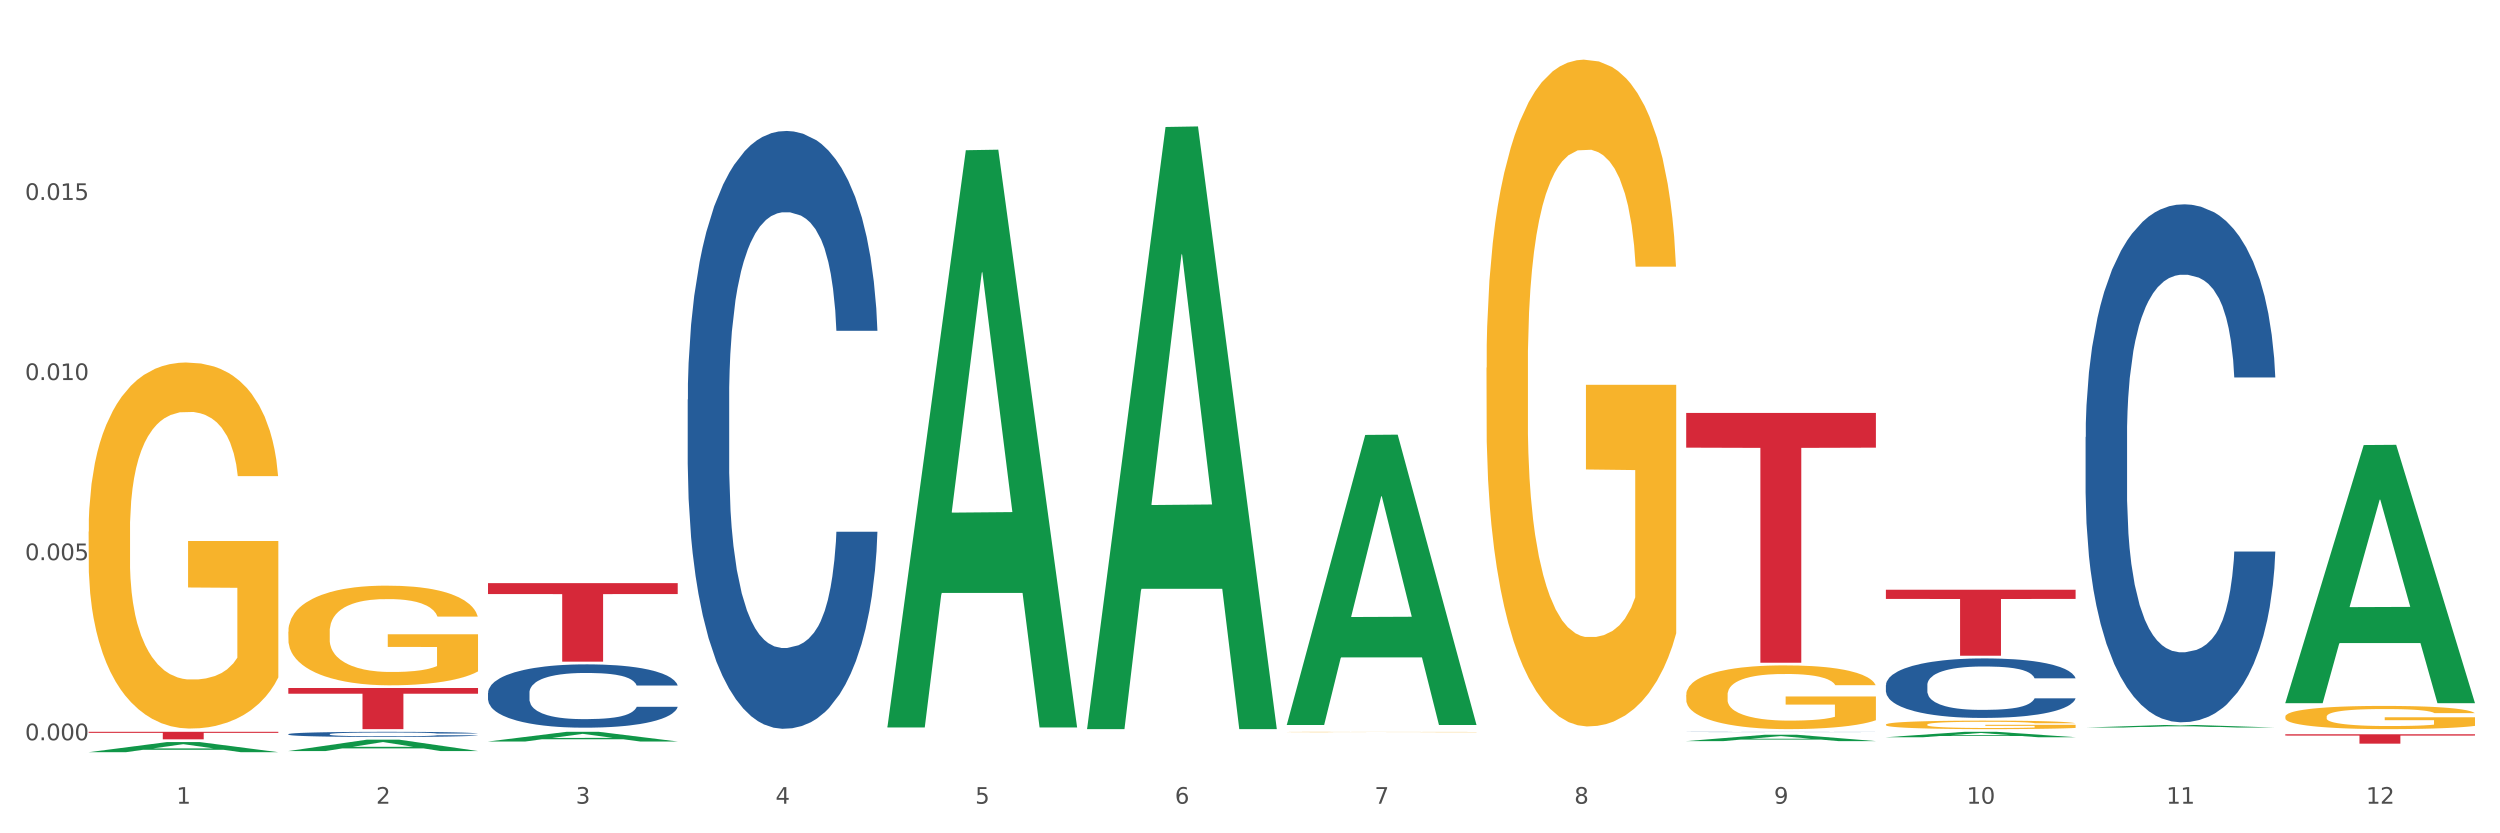 <?xml version="1.0" encoding="utf-8" standalone="no"?>
<!DOCTYPE svg PUBLIC "-//W3C//DTD SVG 1.1//EN"
  "http://www.w3.org/Graphics/SVG/1.1/DTD/svg11.dtd">
<svg xmlns:xlink="http://www.w3.org/1999/xlink" width="1080pt" height="360pt" viewBox="0 0 1080 360" xmlns="http://www.w3.org/2000/svg" version="1.1">
 <rect x="0" y="0" width="1080" height="360" fill="#333333" stroke="none"/>
 <defs>
  <style type="text/css">*{stroke-linejoin: round; stroke-linecap: butt}</style>
 </defs>
 <g id="figure_1">
  <g id="patch_1">
   <path d="M 0 360 
L 1080 360 
L 1080 0 
L 0 0 
z
" style="fill: #ffffff; stroke: #ffffff; stroke-linejoin: miter"/>
  </g>
  <g id="axes_1">
   <g id="matplotlib.axis_1">
    <g id="xtick_1">
     <g id="text_1">
      <!-- 1 -->
      <g style="fill: #4d4d4d" transform="translate(76.207 347.204) scale(0.096 -0.096)">
       <defs>
        <path id="DejaVuSans-31" d="M 794 531 
L 1825 531 
L 1825 4091 
L 703 3866 
L 703 4441 
L 1819 4666 
L 2450 4666 
L 2450 531 
L 3481 531 
L 3481 0 
L 794 0 
L 794 531 
z
" transform="scale(0.016)"/>
       </defs>
       <use xlink:href="#DejaVuSans-31"/>
      </g>
     </g>
    </g>
    <g id="xtick_2">
     <g id="text_2">
      <!-- 2 -->
      <g style="fill: #4d4d4d" transform="translate(162.476 347.204) scale(0.096 -0.096)">
       <defs>
        <path id="DejaVuSans-32" d="M 1228 531 
L 3431 531 
L 3431 0 
L 469 0 
L 469 531 
Q 828 903 1448 1529 
Q 2069 2156 2228 2338 
Q 2531 2678 2651 2914 
Q 2772 3150 2772 3378 
Q 2772 3750 2511 3984 
Q 2250 4219 1831 4219 
Q 1534 4219 1204 4116 
Q 875 4013 500 3803 
L 500 4441 
Q 881 4594 1212 4672 
Q 1544 4750 1819 4750 
Q 2544 4750 2975 4387 
Q 3406 4025 3406 3419 
Q 3406 3131 3298 2873 
Q 3191 2616 2906 2266 
Q 2828 2175 2409 1742 
Q 1991 1309 1228 531 
z
" transform="scale(0.016)"/>
       </defs>
       <use xlink:href="#DejaVuSans-32"/>
      </g>
     </g>
    </g>
    <g id="xtick_3">
     <g id="text_3">
      <!-- 3 -->
      <g style="fill: #4d4d4d" transform="translate(248.745 347.204) scale(0.096 -0.096)">
       <defs>
        <path id="DejaVuSans-33" d="M 2597 2516 
Q 3050 2419 3304 2112 
Q 3559 1806 3559 1356 
Q 3559 666 3084 287 
Q 2609 -91 1734 -91 
Q 1441 -91 1130 -33 
Q 819 25 488 141 
L 488 750 
Q 750 597 1062 519 
Q 1375 441 1716 441 
Q 2309 441 2620 675 
Q 2931 909 2931 1356 
Q 2931 1769 2642 2001 
Q 2353 2234 1838 2234 
L 1294 2234 
L 1294 2753 
L 1863 2753 
Q 2328 2753 2575 2939 
Q 2822 3125 2822 3475 
Q 2822 3834 2567 4026 
Q 2313 4219 1838 4219 
Q 1578 4219 1281 4162 
Q 984 4106 628 3988 
L 628 4550 
Q 988 4650 1302 4700 
Q 1616 4750 1894 4750 
Q 2613 4750 3031 4423 
Q 3450 4097 3450 3541 
Q 3450 3153 3228 2886 
Q 3006 2619 2597 2516 
z
" transform="scale(0.016)"/>
       </defs>
       <use xlink:href="#DejaVuSans-33"/>
      </g>
     </g>
    </g>
    <g id="xtick_4">
     <g id="text_4">
      <!-- 4 -->
      <g style="fill: #4d4d4d" transform="translate(335.014 347.204) scale(0.096 -0.096)">
       <defs>
        <path id="DejaVuSans-34" d="M 2419 4116 
L 825 1625 
L 2419 1625 
L 2419 4116 
z
M 2253 4666 
L 3047 4666 
L 3047 1625 
L 3713 1625 
L 3713 1100 
L 3047 1100 
L 3047 0 
L 2419 0 
L 2419 1100 
L 313 1100 
L 313 1709 
L 2253 4666 
z
" transform="scale(0.016)"/>
       </defs>
       <use xlink:href="#DejaVuSans-34"/>
      </g>
     </g>
    </g>
    <g id="xtick_5">
     <g id="text_5">
      <!-- 5 -->
      <g style="fill: #4d4d4d" transform="translate(421.284 347.204) scale(0.096 -0.096)">
       <defs>
        <path id="DejaVuSans-35" d="M 691 4666 
L 3169 4666 
L 3169 4134 
L 1269 4134 
L 1269 2991 
Q 1406 3038 1543 3061 
Q 1681 3084 1819 3084 
Q 2600 3084 3056 2656 
Q 3513 2228 3513 1497 
Q 3513 744 3044 326 
Q 2575 -91 1722 -91 
Q 1428 -91 1123 -41 
Q 819 9 494 109 
L 494 744 
Q 775 591 1075 516 
Q 1375 441 1709 441 
Q 2250 441 2565 725 
Q 2881 1009 2881 1497 
Q 2881 1984 2565 2268 
Q 2250 2553 1709 2553 
Q 1456 2553 1204 2497 
Q 953 2441 691 2322 
L 691 4666 
z
" transform="scale(0.016)"/>
       </defs>
       <use xlink:href="#DejaVuSans-35"/>
      </g>
     </g>
    </g>
    <g id="xtick_6">
     <g id="text_6">
      <!-- 6 -->
      <g style="fill: #4d4d4d" transform="translate(507.553 347.204) scale(0.096 -0.096)">
       <defs>
        <path id="DejaVuSans-36" d="M 2113 2584 
Q 1688 2584 1439 2293 
Q 1191 2003 1191 1497 
Q 1191 994 1439 701 
Q 1688 409 2113 409 
Q 2538 409 2786 701 
Q 3034 994 3034 1497 
Q 3034 2003 2786 2293 
Q 2538 2584 2113 2584 
z
M 3366 4563 
L 3366 3988 
Q 3128 4100 2886 4159 
Q 2644 4219 2406 4219 
Q 1781 4219 1451 3797 
Q 1122 3375 1075 2522 
Q 1259 2794 1537 2939 
Q 1816 3084 2150 3084 
Q 2853 3084 3261 2657 
Q 3669 2231 3669 1497 
Q 3669 778 3244 343 
Q 2819 -91 2113 -91 
Q 1303 -91 875 529 
Q 447 1150 447 2328 
Q 447 3434 972 4092 
Q 1497 4750 2381 4750 
Q 2619 4750 2861 4703 
Q 3103 4656 3366 4563 
z
" transform="scale(0.016)"/>
       </defs>
       <use xlink:href="#DejaVuSans-36"/>
      </g>
     </g>
    </g>
    <g id="xtick_7">
     <g id="text_7">
      <!-- 7 -->
      <g style="fill: #4d4d4d" transform="translate(593.822 347.204) scale(0.096 -0.096)">
       <defs>
        <path id="DejaVuSans-37" d="M 525 4666 
L 3525 4666 
L 3525 4397 
L 1831 0 
L 1172 0 
L 2766 4134 
L 525 4134 
L 525 4666 
z
" transform="scale(0.016)"/>
       </defs>
       <use xlink:href="#DejaVuSans-37"/>
      </g>
     </g>
    </g>
    <g id="xtick_8">
     <g id="text_8">
      <!-- 8 -->
      <g style="fill: #4d4d4d" transform="translate(680.091 347.204) scale(0.096 -0.096)">
       <defs>
        <path id="DejaVuSans-38" d="M 2034 2216 
Q 1584 2216 1326 1975 
Q 1069 1734 1069 1313 
Q 1069 891 1326 650 
Q 1584 409 2034 409 
Q 2484 409 2743 651 
Q 3003 894 3003 1313 
Q 3003 1734 2745 1975 
Q 2488 2216 2034 2216 
z
M 1403 2484 
Q 997 2584 770 2862 
Q 544 3141 544 3541 
Q 544 4100 942 4425 
Q 1341 4750 2034 4750 
Q 2731 4750 3128 4425 
Q 3525 4100 3525 3541 
Q 3525 3141 3298 2862 
Q 3072 2584 2669 2484 
Q 3125 2378 3379 2068 
Q 3634 1759 3634 1313 
Q 3634 634 3220 271 
Q 2806 -91 2034 -91 
Q 1263 -91 848 271 
Q 434 634 434 1313 
Q 434 1759 690 2068 
Q 947 2378 1403 2484 
z
M 1172 3481 
Q 1172 3119 1398 2916 
Q 1625 2713 2034 2713 
Q 2441 2713 2670 2916 
Q 2900 3119 2900 3481 
Q 2900 3844 2670 4047 
Q 2441 4250 2034 4250 
Q 1625 4250 1398 4047 
Q 1172 3844 1172 3481 
z
" transform="scale(0.016)"/>
       </defs>
       <use xlink:href="#DejaVuSans-38"/>
      </g>
     </g>
    </g>
    <g id="xtick_9">
     <g id="text_9">
      <!-- 9 -->
      <g style="fill: #4d4d4d" transform="translate(766.361 347.204) scale(0.096 -0.096)">
       <defs>
        <path id="DejaVuSans-39" d="M 703 97 
L 703 672 
Q 941 559 1184 500 
Q 1428 441 1663 441 
Q 2288 441 2617 861 
Q 2947 1281 2994 2138 
Q 2813 1869 2534 1725 
Q 2256 1581 1919 1581 
Q 1219 1581 811 2004 
Q 403 2428 403 3163 
Q 403 3881 828 4315 
Q 1253 4750 1959 4750 
Q 2769 4750 3195 4129 
Q 3622 3509 3622 2328 
Q 3622 1225 3098 567 
Q 2575 -91 1691 -91 
Q 1453 -91 1209 -44 
Q 966 3 703 97 
z
M 1959 2075 
Q 2384 2075 2632 2365 
Q 2881 2656 2881 3163 
Q 2881 3666 2632 3958 
Q 2384 4250 1959 4250 
Q 1534 4250 1286 3958 
Q 1038 3666 1038 3163 
Q 1038 2656 1286 2365 
Q 1534 2075 1959 2075 
z
" transform="scale(0.016)"/>
       </defs>
       <use xlink:href="#DejaVuSans-39"/>
      </g>
     </g>
    </g>
    <g id="xtick_10">
     <g id="text_10">
      <!-- 10 -->
      <g style="fill: #4d4d4d" transform="translate(849.576 347.204) scale(0.096 -0.096)">
       <defs>
        <path id="DejaVuSans-30" d="M 2034 4250 
Q 1547 4250 1301 3770 
Q 1056 3291 1056 2328 
Q 1056 1369 1301 889 
Q 1547 409 2034 409 
Q 2525 409 2770 889 
Q 3016 1369 3016 2328 
Q 3016 3291 2770 3770 
Q 2525 4250 2034 4250 
z
M 2034 4750 
Q 2819 4750 3233 4129 
Q 3647 3509 3647 2328 
Q 3647 1150 3233 529 
Q 2819 -91 2034 -91 
Q 1250 -91 836 529 
Q 422 1150 422 2328 
Q 422 3509 836 4129 
Q 1250 4750 2034 4750 
z
" transform="scale(0.016)"/>
       </defs>
       <use xlink:href="#DejaVuSans-31"/>
       <use xlink:href="#DejaVuSans-30" transform="translate(63.623 0)"/>
      </g>
     </g>
    </g>
    <g id="xtick_11">
     <g id="text_11">
      <!-- 11 -->
      <g style="fill: #4d4d4d" transform="translate(935.845 347.204) scale(0.096 -0.096)">
       <use xlink:href="#DejaVuSans-31"/>
       <use xlink:href="#DejaVuSans-31" transform="translate(63.623 0)"/>
      </g>
     </g>
    </g>
    <g id="xtick_12">
     <g id="text_12">
      <!-- 12 -->
      <g style="fill: #4d4d4d" transform="translate(1022.114 347.204) scale(0.096 -0.096)">
       <use xlink:href="#DejaVuSans-31"/>
       <use xlink:href="#DejaVuSans-32" transform="translate(63.623 0)"/>
      </g>
     </g>
    </g>
    <g id="xtick_13"/>
    <g id="xtick_14"/>
    <g id="xtick_15"/>
    <g id="xtick_16"/>
    <g id="xtick_17"/>
    <g id="xtick_18"/>
    <g id="xtick_19"/>
    <g id="xtick_20"/>
    <g id="xtick_21"/>
    <g id="xtick_22"/>
    <g id="xtick_23"/>
   </g>
   <g id="matplotlib.axis_2">
    <g id="ytick_1">
     <g id="text_13">
      <!-- 0.000 -->
      <g style="fill: #4d4d4d" transform="translate(10.8 319.796) scale(0.096 -0.096)">
       <defs>
        <path id="DejaVuSans-2e" d="M 684 794 
L 1344 794 
L 1344 0 
L 684 0 
L 684 794 
z
" transform="scale(0.016)"/>
       </defs>
       <use xlink:href="#DejaVuSans-30"/>
       <use xlink:href="#DejaVuSans-2e" transform="translate(63.623 0)"/>
       <use xlink:href="#DejaVuSans-30" transform="translate(95.41 0)"/>
       <use xlink:href="#DejaVuSans-30" transform="translate(159.033 0)"/>
       <use xlink:href="#DejaVuSans-30" transform="translate(222.656 0)"/>
      </g>
     </g>
    </g>
    <g id="ytick_2">
     <g id="text_14">
      <!-- 0.005 -->
      <g style="fill: #4d4d4d" transform="translate(10.8 241.987) scale(0.096 -0.096)">
       <use xlink:href="#DejaVuSans-30"/>
       <use xlink:href="#DejaVuSans-2e" transform="translate(63.623 0)"/>
       <use xlink:href="#DejaVuSans-30" transform="translate(95.41 0)"/>
       <use xlink:href="#DejaVuSans-30" transform="translate(159.033 0)"/>
       <use xlink:href="#DejaVuSans-35" transform="translate(222.656 0)"/>
      </g>
     </g>
    </g>
    <g id="ytick_3">
     <g id="text_15">
      <!-- 0.010 -->
      <g style="fill: #4d4d4d" transform="translate(10.8 164.178) scale(0.096 -0.096)">
       <use xlink:href="#DejaVuSans-30"/>
       <use xlink:href="#DejaVuSans-2e" transform="translate(63.623 0)"/>
       <use xlink:href="#DejaVuSans-30" transform="translate(95.41 0)"/>
       <use xlink:href="#DejaVuSans-31" transform="translate(159.033 0)"/>
       <use xlink:href="#DejaVuSans-30" transform="translate(222.656 0)"/>
      </g>
     </g>
    </g>
    <g id="ytick_4">
     <g id="text_16">
      <!-- 0.015 -->
      <g style="fill: #4d4d4d" transform="translate(10.8 86.37) scale(0.096 -0.096)">
       <use xlink:href="#DejaVuSans-30"/>
       <use xlink:href="#DejaVuSans-2e" transform="translate(63.623 0)"/>
       <use xlink:href="#DejaVuSans-30" transform="translate(95.41 0)"/>
       <use xlink:href="#DejaVuSans-31" transform="translate(159.033 0)"/>
       <use xlink:href="#DejaVuSans-35" transform="translate(222.656 0)"/>
      </g>
     </g>
    </g>
    <g id="ytick_5"/>
    <g id="ytick_6"/>
    <g id="ytick_7"/>
    <g id="ytick_8"/>
   </g>
   <g id="PolyCollection_1">
    <path d="M 38.283 324.941 
L 38.367 324.937 
L 72.164 320.568 
L 86.189 320.564 
L 120.239 324.95 
L 104.017 324.95 
L 96.666 323.928 
L 61.771 323.928 
L 61.518 323.945 
L 54.421 324.95 
L 38.283 324.95 
L 38.283 324.941 
L 66.165 323.319 
L 92.272 323.315 
L 79.345 321.499 
L 79.176 321.491 
L 79.007 321.503 
L 66.08 323.315 
L 66.165 323.319 
L 38.283 324.941 
z
" clip-path="url(#pee9ff80f59)" style="fill: #109648"/>
    <path d="M 987.244 317.201 
L 1069.2 317.201 
L 1069.2 317.765 
L 1036.961 317.769 
L 1036.961 321.261 
L 1019.289 321.261 
L 1019.289 317.769 
L 987.244 317.765 
L 987.244 317.205 
L 987.244 317.201 
z
" clip-path="url(#pee9ff80f59)" style="fill: #d62839"/>
    <path d="M 814.706 254.778 
L 896.662 254.778 
L 896.662 258.737 
L 864.423 258.764 
L 864.423 283.27 
L 846.75 283.27 
L 846.75 258.764 
L 814.706 258.737 
L 814.706 254.805 
L 814.706 254.778 
z
" clip-path="url(#pee9ff80f59)" style="fill: #d62839"/>
    <path d="M 728.437 178.393 
L 810.392 178.393 
L 810.392 193.386 
L 778.154 193.488 
L 778.154 286.287 
L 760.481 286.287 
L 760.481 193.488 
L 728.437 193.386 
L 728.437 178.494 
L 728.437 178.393 
z
" clip-path="url(#pee9ff80f59)" style="fill: #d62839"/>
    <path d="M 210.821 251.908 
L 292.777 251.908 
L 292.777 256.624 
L 260.539 256.656 
L 260.539 285.841 
L 242.866 285.841 
L 242.866 256.656 
L 210.821 256.624 
L 210.821 251.94 
L 210.821 251.908 
z
" clip-path="url(#pee9ff80f59)" style="fill: #d62839"/>
    <path d="M 124.552 297.222 
L 206.508 297.222 
L 206.508 299.691 
L 174.269 299.707 
L 174.269 314.987 
L 156.597 314.987 
L 156.597 299.707 
L 124.552 299.691 
L 124.552 297.239 
L 124.552 297.222 
z
" clip-path="url(#pee9ff80f59)" style="fill: #d62839"/>
    <path d="M 38.283 316.148 
L 120.239 316.148 
L 120.239 316.601 
L 88 316.604 
L 88 319.403 
L 70.327 319.403 
L 70.327 316.604 
L 38.283 316.601 
L 38.283 316.151 
L 38.283 316.148 
z
" clip-path="url(#pee9ff80f59)" style="fill: #d62839"/>
    <path d="M 124.552 317.149 
L 124.649 317.147 
L 124.649 317.09 
L 124.94 317.013 
L 126.005 316.87 
L 127.362 316.762 
L 129.687 316.636 
L 130.946 316.583 
L 132.593 316.524 
L 135.983 316.429 
L 139.858 316.348 
L 142.571 316.303 
L 144.605 316.274 
L 149.158 316.224 
L 151.774 316.201 
L 154.486 316.183 
L 156.811 316.171 
L 160.686 316.156 
L 163.786 316.15 
L 167.371 316.148 
L 170.374 316.15 
L 174.346 316.158 
L 180.158 316.183 
L 182.386 316.197 
L 185.389 316.221 
L 188.489 316.254 
L 191.008 316.287 
L 193.914 316.333 
L 196.917 316.394 
L 199.824 316.472 
L 201.858 316.543 
L 203.505 316.618 
L 204.958 316.71 
L 206.024 316.809 
L 206.508 316.893 
L 188.78 316.893 
L 188.296 316.817 
L 187.327 316.736 
L 186.358 316.681 
L 185.292 316.636 
L 183.646 316.585 
L 182.192 316.553 
L 179.771 316.514 
L 177.543 316.49 
L 175.702 316.476 
L 173.474 316.463 
L 168.727 316.451 
L 165.336 316.451 
L 163.205 316.455 
L 160.589 316.466 
L 158.361 316.48 
L 155.746 316.504 
L 153.711 316.531 
L 151.677 316.565 
L 150.515 316.59 
L 148.771 316.634 
L 147.608 316.671 
L 146.058 316.734 
L 145.186 316.779 
L 143.636 316.895 
L 142.958 316.98 
L 142.668 317.039 
L 142.474 317.104 
L 142.474 317.421 
L 143.055 317.564 
L 143.54 317.625 
L 144.315 317.694 
L 145.768 317.783 
L 147.899 317.871 
L 150.127 317.934 
L 151.968 317.972 
L 153.711 318.001 
L 155.455 318.023 
L 157.586 318.044 
L 159.33 318.056 
L 161.946 318.068 
L 165.046 318.074 
L 167.468 318.074 
L 172.408 318.064 
L 174.636 318.054 
L 176.768 318.04 
L 179.092 318.017 
L 180.933 317.993 
L 181.999 317.974 
L 183.742 317.936 
L 185.099 317.895 
L 186.261 317.848 
L 187.036 317.808 
L 187.908 317.747 
L 188.586 317.678 
L 188.78 317.641 
L 206.508 317.641 
L 206.12 317.714 
L 205.442 317.785 
L 204.086 317.881 
L 203.02 317.936 
L 201.374 318.003 
L 199.63 318.06 
L 197.208 318.123 
L 194.98 318.17 
L 192.655 318.21 
L 190.136 318.247 
L 185.583 318.298 
L 183.936 318.312 
L 180.449 318.336 
L 177.736 318.351 
L 173.764 318.365 
L 169.696 318.373 
L 165.433 318.375 
L 161.655 318.371 
L 157.49 318.359 
L 154.874 318.347 
L 151.968 318.328 
L 148.577 318.3 
L 145.38 318.265 
L 142.377 318.225 
L 139.568 318.178 
L 136.952 318.125 
L 133.562 318.038 
L 131.043 317.952 
L 129.202 317.873 
L 127.943 317.806 
L 126.683 317.72 
L 126.005 317.661 
L 124.94 317.519 
L 124.552 317.387 
L 124.552 317.149 
z
" clip-path="url(#pee9ff80f59)" style="fill: #255c99"/>
    <path d="M 210.821 299.296 
L 210.918 299.271 
L 210.918 298.571 
L 211.209 297.621 
L 212.275 295.872 
L 213.631 294.548 
L 215.956 292.999 
L 217.215 292.349 
L 218.862 291.625 
L 222.253 290.45 
L 226.128 289.451 
L 228.84 288.901 
L 230.874 288.552 
L 235.428 287.927 
L 238.043 287.652 
L 240.756 287.427 
L 243.081 287.277 
L 246.956 287.102 
L 250.056 287.027 
L 253.64 287.002 
L 256.643 287.027 
L 260.615 287.127 
L 266.427 287.427 
L 268.655 287.602 
L 271.659 287.902 
L 274.759 288.302 
L 277.277 288.701 
L 280.183 289.276 
L 283.187 290.026 
L 286.093 290.975 
L 288.127 291.85 
L 289.774 292.774 
L 291.227 293.899 
L 292.293 295.123 
L 292.777 296.147 
L 275.049 296.147 
L 274.565 295.223 
L 273.596 294.223 
L 272.627 293.549 
L 271.562 292.999 
L 269.915 292.374 
L 268.462 291.975 
L 266.04 291.5 
L 263.812 291.2 
L 261.971 291.025 
L 259.743 290.875 
L 254.996 290.725 
L 251.606 290.725 
L 249.474 290.775 
L 246.859 290.9 
L 244.631 291.075 
L 242.015 291.375 
L 239.981 291.7 
L 237.946 292.125 
L 236.784 292.424 
L 235.04 292.974 
L 233.878 293.424 
L 232.328 294.198 
L 231.456 294.748 
L 229.906 296.172 
L 229.228 297.222 
L 228.937 297.946 
L 228.743 298.746 
L 228.743 302.644 
L 229.324 304.393 
L 229.809 305.142 
L 230.584 305.992 
L 232.037 307.091 
L 234.168 308.166 
L 236.396 308.94 
L 238.237 309.415 
L 239.981 309.765 
L 241.724 310.04 
L 243.856 310.289 
L 245.599 310.439 
L 248.215 310.589 
L 251.315 310.664 
L 253.737 310.664 
L 258.677 310.539 
L 260.905 310.414 
L 263.037 310.24 
L 265.362 309.965 
L 267.202 309.665 
L 268.268 309.44 
L 270.012 308.965 
L 271.368 308.465 
L 272.53 307.891 
L 273.305 307.391 
L 274.177 306.642 
L 274.855 305.792 
L 275.049 305.342 
L 292.777 305.342 
L 292.39 306.242 
L 291.712 307.116 
L 290.355 308.291 
L 289.29 308.965 
L 287.643 309.79 
L 285.899 310.489 
L 283.477 311.264 
L 281.249 311.839 
L 278.924 312.338 
L 276.405 312.788 
L 271.852 313.413 
L 270.205 313.588 
L 266.718 313.887 
L 264.005 314.062 
L 260.034 314.237 
L 255.965 314.337 
L 251.702 314.362 
L 247.924 314.312 
L 243.759 314.162 
L 241.143 314.012 
L 238.237 313.788 
L 234.846 313.438 
L 231.649 313.013 
L 228.646 312.513 
L 225.837 311.939 
L 223.221 311.289 
L 219.831 310.215 
L 217.312 309.165 
L 215.471 308.191 
L 214.212 307.366 
L 212.953 306.317 
L 212.275 305.592 
L 211.209 303.843 
L 210.821 302.219 
L 210.821 299.296 
z
" clip-path="url(#pee9ff80f59)" style="fill: #255c99"/>
    <path d="M 297.091 172.616 
L 297.187 172.38 
L 297.187 165.776 
L 297.478 156.813 
L 298.544 140.302 
L 299.9 127.802 
L 302.225 113.178 
L 303.484 107.046 
L 305.131 100.205 
L 308.522 89.12 
L 312.397 79.685 
L 315.109 74.496 
L 317.144 71.194 
L 321.697 65.298 
L 324.312 62.703 
L 327.025 60.58 
L 329.35 59.165 
L 333.225 57.514 
L 336.325 56.806 
L 339.909 56.571 
L 342.912 56.806 
L 346.884 57.75 
L 352.697 60.58 
L 354.925 62.231 
L 357.928 65.062 
L 361.028 68.835 
L 363.546 72.609 
L 366.453 78.034 
L 369.456 85.11 
L 372.362 94.073 
L 374.396 102.328 
L 376.043 111.055 
L 377.496 121.669 
L 378.562 133.227 
L 379.046 142.897 
L 361.318 142.897 
L 360.834 134.17 
L 359.865 124.735 
L 358.896 118.367 
L 357.831 113.178 
L 356.184 107.281 
L 354.731 103.508 
L 352.309 99.026 
L 350.081 96.196 
L 348.24 94.545 
L 346.012 93.13 
L 341.265 91.714 
L 337.875 91.714 
L 335.744 92.186 
L 333.128 93.365 
L 330.9 95.016 
L 328.284 97.847 
L 326.25 100.913 
L 324.215 104.923 
L 323.053 107.753 
L 321.309 112.942 
L 320.147 117.188 
L 318.597 124.5 
L 317.725 129.689 
L 316.175 143.133 
L 315.497 153.039 
L 315.206 159.879 
L 315.012 167.427 
L 315.012 204.222 
L 315.594 220.732 
L 316.078 227.808 
L 316.853 235.828 
L 318.306 246.206 
L 320.437 256.348 
L 322.665 263.66 
L 324.506 268.141 
L 326.25 271.443 
L 327.994 274.038 
L 330.125 276.396 
L 331.869 277.812 
L 334.484 279.227 
L 337.584 279.934 
L 340.006 279.934 
L 344.947 278.755 
L 347.175 277.576 
L 349.306 275.925 
L 351.631 273.33 
L 353.472 270.5 
L 354.537 268.377 
L 356.281 263.895 
L 357.637 259.178 
L 358.8 253.753 
L 359.575 249.036 
L 360.446 241.96 
L 361.125 233.941 
L 361.318 229.695 
L 379.046 229.695 
L 378.659 238.186 
L 377.981 246.442 
L 376.625 257.527 
L 375.559 263.895 
L 373.912 271.679 
L 372.168 278.283 
L 369.746 285.595 
L 367.518 291.02 
L 365.193 295.737 
L 362.675 299.983 
L 358.121 305.879 
L 356.475 307.53 
L 352.987 310.361 
L 350.275 312.012 
L 346.303 313.663 
L 342.234 314.606 
L 337.972 314.842 
L 334.194 314.371 
L 330.028 312.955 
L 327.412 311.54 
L 324.506 309.417 
L 321.115 306.115 
L 317.919 302.106 
L 314.916 297.388 
L 312.106 291.963 
L 309.491 285.831 
L 306.1 275.689 
L 303.581 265.782 
L 301.741 256.584 
L 300.481 248.8 
L 299.222 238.894 
L 298.544 232.054 
L 297.478 215.543 
L 297.091 200.212 
L 297.091 172.616 
z
" clip-path="url(#pee9ff80f59)" style="fill: #255c99"/>
    <path d="M 728.437 316.196 
L 728.534 316.196 
L 728.534 316.193 
L 728.824 316.189 
L 729.89 316.183 
L 731.246 316.177 
L 733.571 316.171 
L 734.83 316.169 
L 736.477 316.166 
L 739.868 316.162 
L 743.743 316.158 
L 746.455 316.156 
L 748.49 316.154 
L 753.043 316.152 
L 755.658 316.151 
L 758.371 316.15 
L 760.696 316.149 
L 764.571 316.149 
L 767.671 316.148 
L 771.255 316.148 
L 774.258 316.148 
L 778.23 316.149 
L 784.043 316.15 
L 786.271 316.151 
L 789.274 316.152 
L 792.374 316.153 
L 794.892 316.155 
L 797.799 316.157 
L 800.802 316.16 
L 803.708 316.164 
L 805.742 316.167 
L 807.389 316.171 
L 808.842 316.175 
L 809.908 316.18 
L 810.392 316.184 
L 792.664 316.184 
L 792.18 316.18 
L 791.211 316.176 
L 790.243 316.174 
L 789.177 316.171 
L 787.53 316.169 
L 786.077 316.168 
L 783.655 316.166 
L 781.427 316.165 
L 779.586 316.164 
L 777.358 316.163 
L 772.611 316.163 
L 769.221 316.163 
L 767.09 316.163 
L 764.474 316.163 
L 762.246 316.164 
L 759.63 316.165 
L 757.596 316.166 
L 755.561 316.168 
L 754.399 316.169 
L 752.655 316.171 
L 751.493 316.173 
L 749.943 316.176 
L 749.071 316.178 
L 747.521 316.184 
L 746.843 316.188 
L 746.552 316.191 
L 746.358 316.194 
L 746.358 316.209 
L 746.94 316.216 
L 747.424 316.218 
L 748.199 316.222 
L 749.652 316.226 
L 751.783 316.23 
L 754.011 316.233 
L 755.852 316.235 
L 757.596 316.236 
L 759.34 316.237 
L 761.471 316.238 
L 763.215 316.239 
L 765.83 316.24 
L 768.93 316.24 
L 771.352 316.24 
L 776.293 316.239 
L 778.521 316.239 
L 780.652 316.238 
L 782.977 316.237 
L 784.818 316.236 
L 785.883 316.235 
L 787.627 316.233 
L 788.983 316.231 
L 790.146 316.229 
L 790.921 316.227 
L 791.793 316.224 
L 792.471 316.221 
L 792.664 316.219 
L 810.392 316.219 
L 810.005 316.223 
L 809.327 316.226 
L 807.971 316.231 
L 806.905 316.233 
L 805.258 316.236 
L 803.514 316.239 
L 801.092 316.242 
L 798.864 316.244 
L 796.539 316.246 
L 794.021 316.248 
L 789.468 316.25 
L 787.821 316.251 
L 784.333 316.252 
L 781.621 316.253 
L 777.649 316.254 
L 773.58 316.254 
L 769.318 316.254 
L 765.54 316.254 
L 761.374 316.253 
L 758.758 316.253 
L 755.852 316.252 
L 752.461 316.251 
L 749.265 316.249 
L 746.262 316.247 
L 743.452 316.245 
L 740.837 316.242 
L 737.446 316.238 
L 734.927 316.234 
L 733.087 316.23 
L 731.827 316.227 
L 730.568 316.223 
L 729.89 316.22 
L 728.824 316.213 
L 728.437 316.207 
L 728.437 316.196 
z
" clip-path="url(#pee9ff80f59)" style="fill: #255c99"/>
    <path d="M 814.706 295.987 
L 814.803 295.963 
L 814.803 295.306 
L 815.093 294.413 
L 816.159 292.769 
L 817.515 291.524 
L 819.84 290.068 
L 821.1 289.457 
L 822.746 288.776 
L 826.137 287.672 
L 830.012 286.733 
L 832.724 286.216 
L 834.759 285.887 
L 839.312 285.3 
L 841.928 285.042 
L 844.64 284.83 
L 846.965 284.689 
L 850.84 284.525 
L 853.94 284.455 
L 857.524 284.431 
L 860.527 284.455 
L 864.499 284.548 
L 870.312 284.83 
L 872.54 284.995 
L 875.543 285.277 
L 878.643 285.652 
L 881.162 286.028 
L 884.068 286.568 
L 887.071 287.273 
L 889.977 288.166 
L 892.012 288.988 
L 893.658 289.857 
L 895.112 290.914 
L 896.177 292.064 
L 896.662 293.027 
L 878.934 293.027 
L 878.449 292.158 
L 877.48 291.219 
L 876.512 290.585 
L 875.446 290.068 
L 873.799 289.481 
L 872.346 289.105 
L 869.924 288.659 
L 867.696 288.377 
L 865.856 288.213 
L 863.627 288.072 
L 858.881 287.931 
L 855.49 287.931 
L 853.359 287.978 
L 850.743 288.095 
L 848.515 288.26 
L 845.899 288.541 
L 843.865 288.847 
L 841.831 289.246 
L 840.668 289.528 
L 838.924 290.045 
L 837.762 290.467 
L 836.212 291.195 
L 835.34 291.712 
L 833.79 293.051 
L 833.112 294.037 
L 832.821 294.719 
L 832.628 295.47 
L 832.628 299.134 
L 833.209 300.778 
L 833.693 301.483 
L 834.468 302.281 
L 835.921 303.315 
L 838.053 304.325 
L 840.281 305.053 
L 842.121 305.499 
L 843.865 305.828 
L 845.609 306.086 
L 847.74 306.321 
L 849.484 306.462 
L 852.099 306.603 
L 855.199 306.674 
L 857.621 306.674 
L 862.562 306.556 
L 864.79 306.439 
L 866.921 306.274 
L 869.246 306.016 
L 871.087 305.734 
L 872.152 305.523 
L 873.896 305.076 
L 875.252 304.607 
L 876.415 304.067 
L 877.19 303.597 
L 878.062 302.892 
L 878.74 302.094 
L 878.934 301.671 
L 896.662 301.671 
L 896.274 302.516 
L 895.596 303.338 
L 894.24 304.442 
L 893.174 305.076 
L 891.527 305.852 
L 889.784 306.509 
L 887.362 307.237 
L 885.134 307.778 
L 882.809 308.247 
L 880.29 308.67 
L 875.737 309.257 
L 874.09 309.422 
L 870.602 309.704 
L 867.89 309.868 
L 863.918 310.032 
L 859.849 310.126 
L 855.587 310.15 
L 851.809 310.103 
L 847.643 309.962 
L 845.028 309.821 
L 842.121 309.61 
L 838.731 309.281 
L 835.534 308.881 
L 832.531 308.412 
L 829.721 307.871 
L 827.106 307.261 
L 823.715 306.251 
L 821.196 305.264 
L 819.356 304.348 
L 818.096 303.573 
L 816.837 302.587 
L 816.159 301.906 
L 815.093 300.262 
L 814.706 298.735 
L 814.706 295.987 
z
" clip-path="url(#pee9ff80f59)" style="fill: #255c99"/>
    <path d="M 900.975 188.806 
L 901.072 188.602 
L 901.072 182.879 
L 901.363 175.113 
L 902.428 160.808 
L 903.784 149.976 
L 906.109 137.306 
L 907.369 131.992 
L 909.016 126.066 
L 912.406 116.461 
L 916.281 108.286 
L 918.994 103.79 
L 921.028 100.929 
L 925.581 95.82 
L 928.197 93.572 
L 930.909 91.732 
L 933.234 90.506 
L 937.109 89.076 
L 940.209 88.462 
L 943.794 88.258 
L 946.797 88.462 
L 950.768 89.28 
L 956.581 91.732 
L 958.809 93.163 
L 961.812 95.615 
L 964.912 98.885 
L 967.431 102.155 
L 970.337 106.855 
L 973.34 112.986 
L 976.246 120.752 
L 978.281 127.905 
L 979.928 135.467 
L 981.381 144.663 
L 982.446 154.677 
L 982.931 163.056 
L 965.203 163.056 
L 964.718 155.494 
L 963.75 147.32 
L 962.781 141.802 
L 961.715 137.306 
L 960.068 132.197 
L 958.615 128.927 
L 956.193 125.044 
L 953.965 122.591 
L 952.125 121.161 
L 949.897 119.935 
L 945.15 118.709 
L 941.759 118.709 
L 939.628 119.117 
L 937.012 120.139 
L 934.784 121.57 
L 932.169 124.022 
L 930.134 126.679 
L 928.1 130.153 
L 926.937 132.605 
L 925.194 137.101 
L 924.031 140.78 
L 922.481 147.115 
L 921.609 151.611 
L 920.059 163.26 
L 919.381 171.844 
L 919.091 177.77 
L 918.897 184.31 
L 918.897 216.191 
L 919.478 230.497 
L 919.962 236.628 
L 920.737 243.576 
L 922.191 252.568 
L 924.322 261.356 
L 926.55 267.691 
L 928.391 271.574 
L 930.134 274.435 
L 931.878 276.683 
L 934.009 278.727 
L 935.753 279.953 
L 938.369 281.179 
L 941.469 281.792 
L 943.89 281.792 
L 948.831 280.77 
L 951.059 279.749 
L 953.19 278.318 
L 955.515 276.07 
L 957.356 273.618 
L 958.422 271.778 
L 960.165 267.895 
L 961.522 263.808 
L 962.684 259.108 
L 963.459 255.02 
L 964.331 248.889 
L 965.009 241.941 
L 965.203 238.262 
L 982.931 238.262 
L 982.543 245.62 
L 981.865 252.772 
L 980.509 262.378 
L 979.443 267.895 
L 977.796 274.64 
L 976.053 280.362 
L 973.631 286.697 
L 971.403 291.397 
L 969.078 295.485 
L 966.559 299.163 
L 962.006 304.273 
L 960.359 305.703 
L 956.872 308.155 
L 954.159 309.586 
L 950.187 311.017 
L 946.119 311.834 
L 941.856 312.038 
L 938.078 311.63 
L 933.912 310.404 
L 931.297 309.177 
L 928.391 307.338 
L 925 304.477 
L 921.803 301.003 
L 918.8 296.915 
L 915.991 292.215 
L 913.375 286.901 
L 909.984 278.114 
L 907.466 269.53 
L 905.625 261.56 
L 904.366 254.816 
L 903.106 246.233 
L 902.428 240.306 
L 901.363 226 
L 900.975 212.717 
L 900.975 188.806 
z
" clip-path="url(#pee9ff80f59)" style="fill: #255c99"/>
    <path d="M 987.244 309.589 
L 987.341 309.58 
L 987.341 309.25 
L 987.535 308.966 
L 988.502 308.279 
L 989.954 307.711 
L 991.018 307.409 
L 992.082 307.161 
L 993.34 306.914 
L 994.888 306.657 
L 997.694 306.281 
L 999.436 306.089 
L 1001.565 305.887 
L 1005.435 305.594 
L 1008.241 305.429 
L 1011.144 305.292 
L 1015.885 305.127 
L 1018.982 305.054 
L 1022.271 304.999 
L 1026.239 304.962 
L 1029.238 304.953 
L 1035.818 304.98 
L 1041.43 305.063 
L 1044.139 305.127 
L 1047.623 305.237 
L 1049.461 305.31 
L 1052.461 305.457 
L 1055.557 305.649 
L 1057.686 305.814 
L 1060.879 306.126 
L 1063.298 306.437 
L 1065.523 306.822 
L 1066.684 307.088 
L 1067.555 307.335 
L 1068.329 307.619 
L 1069.103 308.068 
L 1051.686 308.068 
L 1051.009 307.748 
L 1049.945 307.445 
L 1048.397 307.152 
L 1047.042 306.969 
L 1044.72 306.74 
L 1042.591 306.593 
L 1040.366 306.483 
L 1037.656 306.391 
L 1035.528 306.346 
L 1032.528 306.309 
L 1026.626 306.318 
L 1022.658 306.391 
L 1019.949 306.483 
L 1018.207 306.565 
L 1016.659 306.657 
L 1014.918 306.785 
L 1012.886 306.978 
L 1011.434 307.152 
L 1009.983 307.372 
L 1008.822 307.592 
L 1007.757 307.848 
L 1006.887 308.123 
L 1006.209 308.407 
L 1005.629 308.756 
L 1005.145 309.333 
L 1005.145 310.588 
L 1005.338 310.872 
L 1005.822 311.248 
L 1006.403 311.532 
L 1007.37 311.871 
L 1008.241 312.1 
L 1009.886 312.43 
L 1011.725 312.705 
L 1013.176 312.879 
L 1014.627 313.026 
L 1017.143 313.227 
L 1019.949 313.392 
L 1022.368 313.493 
L 1025.658 313.585 
L 1027.883 313.621 
L 1029.819 313.64 
L 1034.56 313.64 
L 1037.947 313.612 
L 1041.72 313.548 
L 1044.623 313.466 
L 1047.042 313.365 
L 1049.751 313.2 
L 1051.493 313.044 
L 1051.493 311.129 
L 1030.206 311.12 
L 1030.206 309.846 
L 1069.2 309.846 
L 1069.2 313.585 
L 1067.555 313.777 
L 1065.717 313.951 
L 1063.781 314.107 
L 1060.879 314.299 
L 1057.395 314.483 
L 1054.299 314.611 
L 1051.009 314.721 
L 1047.139 314.822 
L 1042.107 314.913 
L 1039.011 314.95 
L 1035.14 314.978 
L 1030.593 314.987 
L 1026.626 314.968 
L 1022.755 314.923 
L 1018.691 314.84 
L 1014.724 314.721 
L 1011.725 314.602 
L 1008.725 314.455 
L 1005.532 314.263 
L 1003.016 314.08 
L 1001.081 313.915 
L 998.952 313.704 
L 996.63 313.429 
L 994.888 313.182 
L 993.34 312.925 
L 991.695 312.595 
L 990.534 312.311 
L 989.373 311.954 
L 988.696 311.688 
L 987.922 311.276 
L 987.341 310.698 
L 987.244 309.589 
z
" clip-path="url(#pee9ff80f59)" style="fill: #f7b32b"/>
    <path d="M 38.283 229.673 
L 38.38 229.529 
L 38.38 224.329 
L 38.573 219.852 
L 39.541 209.02 
L 40.992 200.066 
L 42.057 195.3 
L 43.121 191.401 
L 44.379 187.501 
L 45.927 183.457 
L 48.733 177.536 
L 50.475 174.503 
L 52.603 171.326 
L 56.474 166.704 
L 59.28 164.104 
L 62.183 161.938 
L 66.924 159.338 
L 70.02 158.183 
L 73.31 157.317 
L 77.277 156.739 
L 80.277 156.594 
L 86.857 157.028 
L 92.469 158.327 
L 95.178 159.338 
L 98.661 161.072 
L 100.5 162.227 
L 103.499 164.538 
L 106.596 167.571 
L 108.724 170.17 
L 111.917 175.081 
L 114.336 179.991 
L 116.562 186.057 
L 117.723 190.245 
L 118.594 194.145 
L 119.368 198.622 
L 120.142 205.699 
L 102.725 205.699 
L 102.048 200.644 
L 100.983 195.878 
L 99.435 191.256 
L 98.081 188.368 
L 95.758 184.757 
L 93.63 182.446 
L 91.404 180.713 
L 88.695 179.269 
L 86.566 178.547 
L 83.567 177.969 
L 77.664 178.114 
L 73.697 179.269 
L 70.988 180.713 
L 69.246 182.013 
L 67.698 183.457 
L 65.956 185.479 
L 63.924 188.512 
L 62.473 191.256 
L 61.022 194.722 
L 59.86 198.189 
L 58.796 202.232 
L 57.925 206.565 
L 57.248 211.042 
L 56.667 216.53 
L 56.184 225.629 
L 56.184 245.415 
L 56.377 249.892 
L 56.861 255.814 
L 57.441 260.291 
L 58.409 265.635 
L 59.28 269.245 
L 60.925 274.444 
L 62.763 278.777 
L 64.215 281.521 
L 65.666 283.832 
L 68.182 287.009 
L 70.988 289.609 
L 73.407 291.198 
L 76.697 292.642 
L 78.922 293.22 
L 80.857 293.508 
L 85.599 293.508 
L 88.985 293.075 
L 92.759 292.064 
L 95.662 290.764 
L 98.081 289.176 
L 100.79 286.576 
L 102.532 284.121 
L 102.532 253.936 
L 81.244 253.792 
L 81.244 233.717 
L 120.239 233.717 
L 120.239 292.642 
L 118.594 295.675 
L 116.755 298.419 
L 114.82 300.874 
L 111.917 303.907 
L 108.434 306.795 
L 105.338 308.817 
L 102.048 310.55 
L 98.177 312.139 
L 93.146 313.583 
L 90.05 314.161 
L 86.179 314.594 
L 81.631 314.739 
L 77.664 314.45 
L 73.794 313.728 
L 69.73 312.428 
L 65.763 310.55 
L 62.763 308.673 
L 59.764 306.362 
L 56.571 303.329 
L 54.055 300.441 
L 52.12 297.841 
L 49.991 294.519 
L 47.669 290.187 
L 45.927 286.287 
L 44.379 282.243 
L 42.734 277.044 
L 41.573 272.567 
L 40.412 266.934 
L 39.734 262.746 
L 38.96 256.247 
L 38.38 247.148 
L 38.283 229.673 
z
" clip-path="url(#pee9ff80f59)" style="fill: #f7b32b"/>
    <path d="M 728.437 300.174 
L 728.533 300.149 
L 728.533 299.243 
L 728.727 298.464 
L 729.695 296.578 
L 731.146 295.018 
L 732.21 294.188 
L 733.275 293.509 
L 734.533 292.83 
L 736.081 292.126 
L 738.887 291.095 
L 740.628 290.567 
L 742.757 290.014 
L 746.628 289.209 
L 749.434 288.756 
L 752.336 288.379 
L 757.078 287.926 
L 760.174 287.725 
L 763.464 287.574 
L 767.431 287.474 
L 770.43 287.448 
L 777.01 287.524 
L 782.622 287.75 
L 785.332 287.926 
L 788.815 288.228 
L 790.653 288.429 
L 793.653 288.832 
L 796.749 289.36 
L 798.878 289.812 
L 802.071 290.668 
L 804.49 291.523 
L 806.716 292.579 
L 807.877 293.308 
L 808.747 293.987 
L 809.522 294.767 
L 810.296 295.999 
L 792.879 295.999 
L 792.201 295.119 
L 791.137 294.289 
L 789.589 293.484 
L 788.234 292.981 
L 785.912 292.353 
L 783.783 291.95 
L 781.558 291.648 
L 778.849 291.397 
L 776.72 291.271 
L 773.72 291.171 
L 767.818 291.196 
L 763.851 291.397 
L 761.142 291.648 
L 759.4 291.875 
L 757.852 292.126 
L 756.11 292.478 
L 754.078 293.006 
L 752.627 293.484 
L 751.175 294.088 
L 750.014 294.691 
L 748.95 295.396 
L 748.079 296.15 
L 747.402 296.93 
L 746.821 297.885 
L 746.337 299.47 
L 746.337 302.915 
L 746.531 303.695 
L 747.015 304.726 
L 747.595 305.506 
L 748.563 306.436 
L 749.434 307.065 
L 751.078 307.97 
L 752.917 308.725 
L 754.368 309.202 
L 755.82 309.605 
L 758.335 310.158 
L 761.142 310.611 
L 763.561 310.887 
L 766.85 311.139 
L 769.076 311.24 
L 771.011 311.29 
L 775.752 311.29 
L 779.139 311.214 
L 782.913 311.038 
L 785.815 310.812 
L 788.234 310.535 
L 790.944 310.083 
L 792.685 309.655 
L 792.685 304.399 
L 771.398 304.374 
L 771.398 300.878 
L 810.392 300.878 
L 810.392 311.139 
L 808.747 311.667 
L 806.909 312.145 
L 804.974 312.572 
L 802.071 313.101 
L 798.588 313.604 
L 795.491 313.956 
L 792.201 314.257 
L 788.331 314.534 
L 783.3 314.786 
L 780.203 314.886 
L 776.333 314.962 
L 771.785 314.987 
L 767.818 314.936 
L 763.948 314.811 
L 759.884 314.584 
L 755.916 314.257 
L 752.917 313.93 
L 749.917 313.528 
L 746.724 313 
L 744.209 312.497 
L 742.273 312.044 
L 740.145 311.466 
L 737.822 310.711 
L 736.081 310.032 
L 734.533 309.328 
L 732.888 308.423 
L 731.726 307.643 
L 730.565 306.662 
L 729.888 305.933 
L 729.114 304.801 
L 728.533 303.217 
L 728.437 300.174 
z
" clip-path="url(#pee9ff80f59)" style="fill: #f7b32b"/>
    <path d="M 124.552 324.444 
L 124.637 324.439 
L 158.433 319.541 
L 172.458 319.537 
L 206.508 324.453 
L 190.286 324.453 
L 182.935 323.308 
L 148.041 323.308 
L 147.787 323.326 
L 140.69 324.453 
L 124.552 324.453 
L 124.552 324.444 
L 152.434 322.625 
L 178.542 322.62 
L 165.615 320.584 
L 165.446 320.575 
L 165.277 320.589 
L 152.35 322.62 
L 152.434 322.625 
L 124.552 324.444 
z
" clip-path="url(#pee9ff80f59)" style="fill: #109648"/>
    <path d="M 210.821 320.322 
L 210.906 320.318 
L 244.702 316.152 
L 258.728 316.148 
L 292.777 320.33 
L 276.555 320.33 
L 269.204 319.356 
L 234.31 319.356 
L 234.056 319.372 
L 226.959 320.33 
L 210.821 320.33 
L 210.821 320.322 
L 238.703 318.775 
L 264.811 318.771 
L 251.884 317.04 
L 251.715 317.032 
L 251.546 317.044 
L 238.619 318.771 
L 238.703 318.775 
L 210.821 320.322 
z
" clip-path="url(#pee9ff80f59)" style="fill: #109648"/>
    <path d="M 383.36 313.797 
L 383.444 313.563 
L 417.24 64.895 
L 431.266 64.661 
L 465.316 314.266 
L 449.093 314.266 
L 441.743 256.142 
L 406.848 256.142 
L 406.595 257.079 
L 399.497 314.266 
L 383.36 314.266 
L 383.36 313.797 
L 411.242 221.455 
L 437.349 221.221 
L 424.422 117.863 
L 424.253 117.394 
L 424.084 118.097 
L 411.157 221.221 
L 411.242 221.455 
L 383.36 313.797 
z
" clip-path="url(#pee9ff80f59)" style="fill: #109648"/>
    <path d="M 469.629 314.498 
L 469.714 314.253 
L 503.51 54.859 
L 517.535 54.615 
L 551.585 314.987 
L 535.363 314.987 
L 528.012 254.355 
L 493.117 254.355 
L 492.864 255.333 
L 485.767 314.987 
L 469.629 314.987 
L 469.629 314.498 
L 497.511 218.172 
L 523.618 217.928 
L 510.691 110.112 
L 510.522 109.623 
L 510.353 110.356 
L 497.426 217.928 
L 497.511 218.172 
L 469.629 314.498 
z
" clip-path="url(#pee9ff80f59)" style="fill: #109648"/>
    <path d="M 555.898 312.953 
L 555.983 312.836 
L 589.779 187.885 
L 603.804 187.767 
L 637.854 313.189 
L 621.632 313.189 
L 614.281 283.983 
L 579.387 283.983 
L 579.133 284.454 
L 572.036 313.189 
L 555.898 313.189 
L 555.898 312.953 
L 583.78 266.553 
L 609.888 266.436 
L 596.961 214.5 
L 596.792 214.265 
L 596.623 214.618 
L 583.696 266.436 
L 583.78 266.553 
L 555.898 312.953 
z
" clip-path="url(#pee9ff80f59)" style="fill: #109648"/>
    <path d="M 728.437 320.155 
L 728.521 320.152 
L 762.317 317.418 
L 776.343 317.416 
L 810.392 320.16 
L 794.17 320.16 
L 786.82 319.521 
L 751.925 319.521 
L 751.672 319.531 
L 744.574 320.16 
L 728.437 320.16 
L 728.437 320.155 
L 756.318 319.14 
L 782.426 319.137 
L 769.499 318.001 
L 769.33 317.996 
L 769.161 318.003 
L 756.234 319.137 
L 756.318 319.14 
L 728.437 320.155 
z
" clip-path="url(#pee9ff80f59)" style="fill: #109648"/>
    <path d="M 814.706 318.483 
L 814.79 318.481 
L 848.587 316.15 
L 862.612 316.148 
L 896.662 318.488 
L 880.439 318.488 
L 873.089 317.943 
L 838.194 317.943 
L 837.941 317.952 
L 830.844 318.488 
L 814.706 318.488 
L 814.706 318.483 
L 842.588 317.618 
L 868.695 317.616 
L 855.768 316.647 
L 855.599 316.642 
L 855.43 316.649 
L 842.503 317.616 
L 842.588 317.618 
L 814.706 318.483 
z
" clip-path="url(#pee9ff80f59)" style="fill: #109648"/>
    <path d="M 900.975 314.299 
L 901.06 314.298 
L 934.856 313.201 
L 948.881 313.2 
L 982.931 314.301 
L 966.709 314.301 
L 959.358 314.045 
L 924.463 314.045 
L 924.21 314.049 
L 917.113 314.301 
L 900.975 314.301 
L 900.975 314.299 
L 928.857 313.892 
L 954.964 313.891 
L 942.037 313.435 
L 941.868 313.433 
L 941.699 313.436 
L 928.772 313.891 
L 928.857 313.892 
L 900.975 314.299 
z
" clip-path="url(#pee9ff80f59)" style="fill: #109648"/>
    <path d="M 987.244 303.582 
L 987.329 303.477 
L 1021.125 192.261 
L 1035.15 192.157 
L 1069.2 303.791 
L 1052.978 303.791 
L 1045.627 277.795 
L 1010.733 277.795 
L 1010.479 278.215 
L 1003.382 303.791 
L 987.244 303.791 
L 987.244 303.582 
L 1015.126 262.282 
L 1041.234 262.177 
L 1028.307 215.951 
L 1028.138 215.741 
L 1027.969 216.056 
L 1015.042 262.177 
L 1015.126 262.282 
L 987.244 303.582 
z
" clip-path="url(#pee9ff80f59)" style="fill: #109648"/>
    <path d="M 124.552 272.896 
L 124.649 272.857 
L 124.649 271.441 
L 124.842 270.222 
L 125.81 267.273 
L 127.261 264.834 
L 128.326 263.536 
L 129.39 262.475 
L 130.648 261.413 
L 132.196 260.312 
L 135.002 258.699 
L 136.744 257.873 
L 138.873 257.008 
L 142.743 255.75 
L 145.549 255.042 
L 148.452 254.452 
L 153.193 253.744 
L 156.289 253.429 
L 159.579 253.193 
L 163.546 253.036 
L 166.546 252.997 
L 173.126 253.115 
L 178.738 253.469 
L 181.447 253.744 
L 184.93 254.216 
L 186.769 254.53 
L 189.768 255.16 
L 192.865 255.986 
L 194.994 256.693 
L 198.187 258.031 
L 200.606 259.368 
L 202.831 261.02 
L 203.992 262.16 
L 204.863 263.222 
L 205.637 264.441 
L 206.411 266.368 
L 188.994 266.368 
L 188.317 264.992 
L 187.253 263.694 
L 185.705 262.435 
L 184.35 261.649 
L 182.028 260.666 
L 179.899 260.036 
L 177.673 259.564 
L 174.964 259.171 
L 172.835 258.974 
L 169.836 258.817 
L 163.934 258.856 
L 159.966 259.171 
L 157.257 259.564 
L 155.515 259.918 
L 153.967 260.312 
L 152.226 260.862 
L 150.194 261.688 
L 148.742 262.435 
L 147.291 263.379 
L 146.13 264.323 
L 145.065 265.424 
L 144.194 266.604 
L 143.517 267.823 
L 142.937 269.318 
L 142.453 271.795 
L 142.453 277.183 
L 142.646 278.402 
L 143.13 280.015 
L 143.711 281.234 
L 144.678 282.689 
L 145.549 283.672 
L 147.194 285.088 
L 149.032 286.268 
L 150.484 287.015 
L 151.935 287.644 
L 154.451 288.509 
L 157.257 289.217 
L 159.676 289.65 
L 162.966 290.043 
L 165.191 290.2 
L 167.127 290.279 
L 171.868 290.279 
L 175.254 290.161 
L 179.028 289.886 
L 181.931 289.532 
L 184.35 289.099 
L 187.059 288.391 
L 188.801 287.723 
L 188.801 279.503 
L 167.514 279.464 
L 167.514 273.998 
L 206.508 273.998 
L 206.508 290.043 
L 204.863 290.869 
L 203.025 291.616 
L 201.089 292.285 
L 198.187 293.111 
L 194.703 293.897 
L 191.607 294.448 
L 188.317 294.92 
L 184.447 295.352 
L 179.415 295.746 
L 176.319 295.903 
L 172.448 296.021 
L 167.901 296.06 
L 163.934 295.982 
L 160.063 295.785 
L 155.999 295.431 
L 152.032 294.92 
L 149.032 294.409 
L 146.033 293.779 
L 142.84 292.953 
L 140.324 292.167 
L 138.389 291.459 
L 136.26 290.554 
L 133.938 289.375 
L 132.196 288.313 
L 130.648 287.212 
L 129.003 285.796 
L 127.842 284.577 
L 126.681 283.043 
L 126.004 281.902 
L 125.23 280.133 
L 124.649 277.655 
L 124.552 272.896 
z
" clip-path="url(#pee9ff80f59)" style="fill: #f7b32b"/>
    <path d="M 814.706 313.01 
L 814.803 313.006 
L 814.803 312.886 
L 814.996 312.781 
L 815.964 312.53 
L 817.415 312.322 
L 818.479 312.211 
L 819.544 312.12 
L 820.802 312.03 
L 822.35 311.936 
L 825.156 311.798 
L 826.898 311.728 
L 829.026 311.654 
L 832.897 311.546 
L 835.703 311.486 
L 838.606 311.436 
L 843.347 311.375 
L 846.443 311.348 
L 849.733 311.328 
L 853.7 311.315 
L 856.7 311.311 
L 863.279 311.321 
L 868.891 311.352 
L 871.601 311.375 
L 875.084 311.415 
L 876.923 311.442 
L 879.922 311.496 
L 883.018 311.566 
L 885.147 311.627 
L 888.34 311.741 
L 890.759 311.855 
L 892.985 311.996 
L 894.146 312.093 
L 895.017 312.184 
L 895.791 312.288 
L 896.565 312.453 
L 879.148 312.453 
L 878.471 312.335 
L 877.406 312.224 
L 875.858 312.117 
L 874.504 312.05 
L 872.181 311.966 
L 870.053 311.912 
L 867.827 311.872 
L 865.118 311.838 
L 862.989 311.822 
L 859.99 311.808 
L 854.087 311.811 
L 850.12 311.838 
L 847.411 311.872 
L 845.669 311.902 
L 844.121 311.936 
L 842.379 311.983 
L 840.347 312.053 
L 838.896 312.117 
L 837.444 312.197 
L 836.283 312.278 
L 835.219 312.372 
L 834.348 312.473 
L 833.671 312.577 
L 833.09 312.704 
L 832.606 312.916 
L 832.606 313.376 
L 832.8 313.48 
L 833.284 313.617 
L 833.864 313.721 
L 834.832 313.845 
L 835.703 313.929 
L 837.348 314.05 
L 839.186 314.151 
L 840.638 314.215 
L 842.089 314.268 
L 844.605 314.342 
L 847.411 314.403 
L 849.83 314.44 
L 853.12 314.473 
L 855.345 314.487 
L 857.28 314.493 
L 862.021 314.493 
L 865.408 314.483 
L 869.182 314.46 
L 872.085 314.43 
L 874.504 314.393 
L 877.213 314.332 
L 878.955 314.275 
L 878.955 313.574 
L 857.667 313.57 
L 857.667 313.104 
L 896.662 313.104 
L 896.662 314.473 
L 895.017 314.544 
L 893.178 314.607 
L 891.243 314.664 
L 888.34 314.735 
L 884.857 314.802 
L 881.761 314.849 
L 878.471 314.889 
L 874.6 314.926 
L 869.569 314.96 
L 866.472 314.973 
L 862.602 314.983 
L 858.054 314.987 
L 854.087 314.98 
L 850.217 314.963 
L 846.153 314.933 
L 842.186 314.889 
L 839.186 314.846 
L 836.187 314.792 
L 832.993 314.722 
L 830.478 314.654 
L 828.543 314.594 
L 826.414 314.517 
L 824.092 314.416 
L 822.35 314.325 
L 820.802 314.231 
L 819.157 314.111 
L 817.996 314.007 
L 816.835 313.876 
L 816.157 313.778 
L 815.383 313.627 
L 814.803 313.416 
L 814.706 313.01 
z
" clip-path="url(#pee9ff80f59)" style="fill: #f7b32b"/>
    <path d="M 642.167 158.877 
L 642.264 158.614 
L 642.264 149.143 
L 642.458 140.988 
L 643.425 121.257 
L 644.877 104.946 
L 645.941 96.265 
L 647.005 89.161 
L 648.263 82.058 
L 649.811 74.692 
L 652.618 63.906 
L 654.359 58.381 
L 656.488 52.594 
L 660.358 44.175 
L 663.164 39.44 
L 666.067 35.493 
L 670.808 30.758 
L 673.905 28.653 
L 677.195 27.075 
L 681.162 26.023 
L 684.161 25.759 
L 690.741 26.549 
L 696.353 28.916 
L 699.062 30.758 
L 702.546 33.915 
L 704.384 36.02 
L 707.384 40.229 
L 710.48 45.753 
L 712.609 50.489 
L 715.802 59.434 
L 718.221 68.378 
L 720.446 79.428 
L 721.607 87.057 
L 722.478 94.16 
L 723.252 102.315 
L 724.026 115.206 
L 706.61 115.206 
L 705.932 105.999 
L 704.868 97.317 
L 703.32 88.898 
L 701.965 83.637 
L 699.643 77.06 
L 697.514 72.851 
L 695.289 69.694 
L 692.579 67.063 
L 690.451 65.747 
L 687.451 64.695 
L 681.549 64.958 
L 677.582 67.063 
L 674.872 69.694 
L 673.131 72.061 
L 671.582 74.692 
L 669.841 78.375 
L 667.809 83.9 
L 666.357 88.898 
L 664.906 95.212 
L 663.745 101.526 
L 662.681 108.892 
L 661.81 116.785 
L 661.132 124.94 
L 660.552 134.937 
L 660.068 151.511 
L 660.068 187.553 
L 660.262 195.708 
L 660.745 206.495 
L 661.326 214.65 
L 662.294 224.384 
L 663.164 230.961 
L 664.809 240.432 
L 666.648 248.324 
L 668.099 253.323 
L 669.551 257.532 
L 672.066 263.32 
L 674.872 268.055 
L 677.291 270.949 
L 680.581 273.58 
L 682.807 274.632 
L 684.742 275.158 
L 689.483 275.158 
L 692.87 274.369 
L 696.643 272.527 
L 699.546 270.16 
L 701.965 267.266 
L 704.674 262.53 
L 706.416 258.058 
L 706.416 203.075 
L 685.129 202.811 
L 685.129 166.244 
L 724.123 166.244 
L 724.123 273.58 
L 722.478 279.104 
L 720.64 284.103 
L 718.705 288.575 
L 715.802 294.1 
L 712.318 299.361 
L 709.222 303.044 
L 705.932 306.201 
L 702.062 309.095 
L 697.03 311.726 
L 693.934 312.778 
L 690.064 313.568 
L 685.516 313.831 
L 681.549 313.305 
L 677.678 311.989 
L 673.614 309.621 
L 669.647 306.201 
L 666.648 302.781 
L 663.648 298.572 
L 660.455 293.047 
L 657.939 287.786 
L 656.004 283.05 
L 653.875 277 
L 651.553 269.107 
L 649.811 262.004 
L 648.263 254.638 
L 646.618 245.167 
L 645.457 237.012 
L 644.296 226.752 
L 643.619 219.122 
L 642.845 207.284 
L 642.264 190.71 
L 642.167 158.877 
z
" clip-path="url(#pee9ff80f59)" style="fill: #f7b32b"/>
    <path d="M 555.898 316.229 
L 555.995 316.229 
L 555.995 316.223 
L 556.189 316.218 
L 557.156 316.206 
L 558.608 316.196 
L 559.672 316.191 
L 560.736 316.187 
L 561.994 316.182 
L 563.542 316.178 
L 566.348 316.171 
L 568.09 316.168 
L 570.219 316.164 
L 574.089 316.159 
L 576.895 316.157 
L 579.798 316.154 
L 584.539 316.151 
L 587.636 316.15 
L 590.925 316.149 
L 594.893 316.148 
L 597.892 316.148 
L 604.472 316.149 
L 610.084 316.15 
L 612.793 316.151 
L 616.276 316.153 
L 618.115 316.154 
L 621.114 316.157 
L 624.211 316.16 
L 626.34 316.163 
L 629.533 316.169 
L 631.952 316.174 
L 634.177 316.181 
L 635.338 316.185 
L 636.209 316.19 
L 636.983 316.195 
L 637.757 316.202 
L 620.34 316.202 
L 619.663 316.197 
L 618.599 316.192 
L 617.051 316.186 
L 615.696 316.183 
L 613.374 316.179 
L 611.245 316.177 
L 609.019 316.175 
L 606.31 316.173 
L 604.181 316.172 
L 601.182 316.172 
L 595.28 316.172 
L 591.312 316.173 
L 588.603 316.175 
L 586.861 316.176 
L 585.313 316.178 
L 583.572 316.18 
L 581.54 316.183 
L 580.088 316.186 
L 578.637 316.19 
L 577.476 316.194 
L 576.411 316.199 
L 575.541 316.203 
L 574.863 316.208 
L 574.283 316.214 
L 573.799 316.224 
L 573.799 316.246 
L 573.992 316.251 
L 574.476 316.257 
L 575.057 316.262 
L 576.024 316.268 
L 576.895 316.272 
L 578.54 316.278 
L 580.379 316.283 
L 581.83 316.286 
L 583.281 316.288 
L 585.797 316.292 
L 588.603 316.295 
L 591.022 316.296 
L 594.312 316.298 
L 596.537 316.299 
L 598.473 316.299 
L 603.214 316.299 
L 606.6 316.298 
L 610.374 316.297 
L 613.277 316.296 
L 615.696 316.294 
L 618.405 316.291 
L 620.147 316.289 
L 620.147 316.255 
L 598.86 316.255 
L 598.86 316.233 
L 637.854 316.233 
L 637.854 316.298 
L 636.209 316.301 
L 634.371 316.304 
L 632.435 316.307 
L 629.533 316.31 
L 626.049 316.314 
L 622.953 316.316 
L 619.663 316.318 
L 615.793 316.319 
L 610.761 316.321 
L 607.665 316.322 
L 603.794 316.322 
L 599.247 316.322 
L 595.28 316.322 
L 591.409 316.321 
L 587.345 316.32 
L 583.378 316.318 
L 580.379 316.316 
L 577.379 316.313 
L 574.186 316.31 
L 571.67 316.307 
L 569.735 316.304 
L 567.606 316.3 
L 565.284 316.295 
L 563.542 316.291 
L 561.994 316.287 
L 560.349 316.281 
L 559.188 316.276 
L 558.027 316.27 
L 557.35 316.265 
L 556.576 316.258 
L 555.995 316.248 
L 555.898 316.229 
z
" clip-path="url(#pee9ff80f59)" style="fill: #f7b32b"/>
   </g>
  </g>
 </g>
 <defs>
  <clipPath id="pee9ff80f59">
   <rect x="38.283" y="10.8" width="1030.917" height="329.109"/>
  </clipPath>
 </defs>
</svg>

